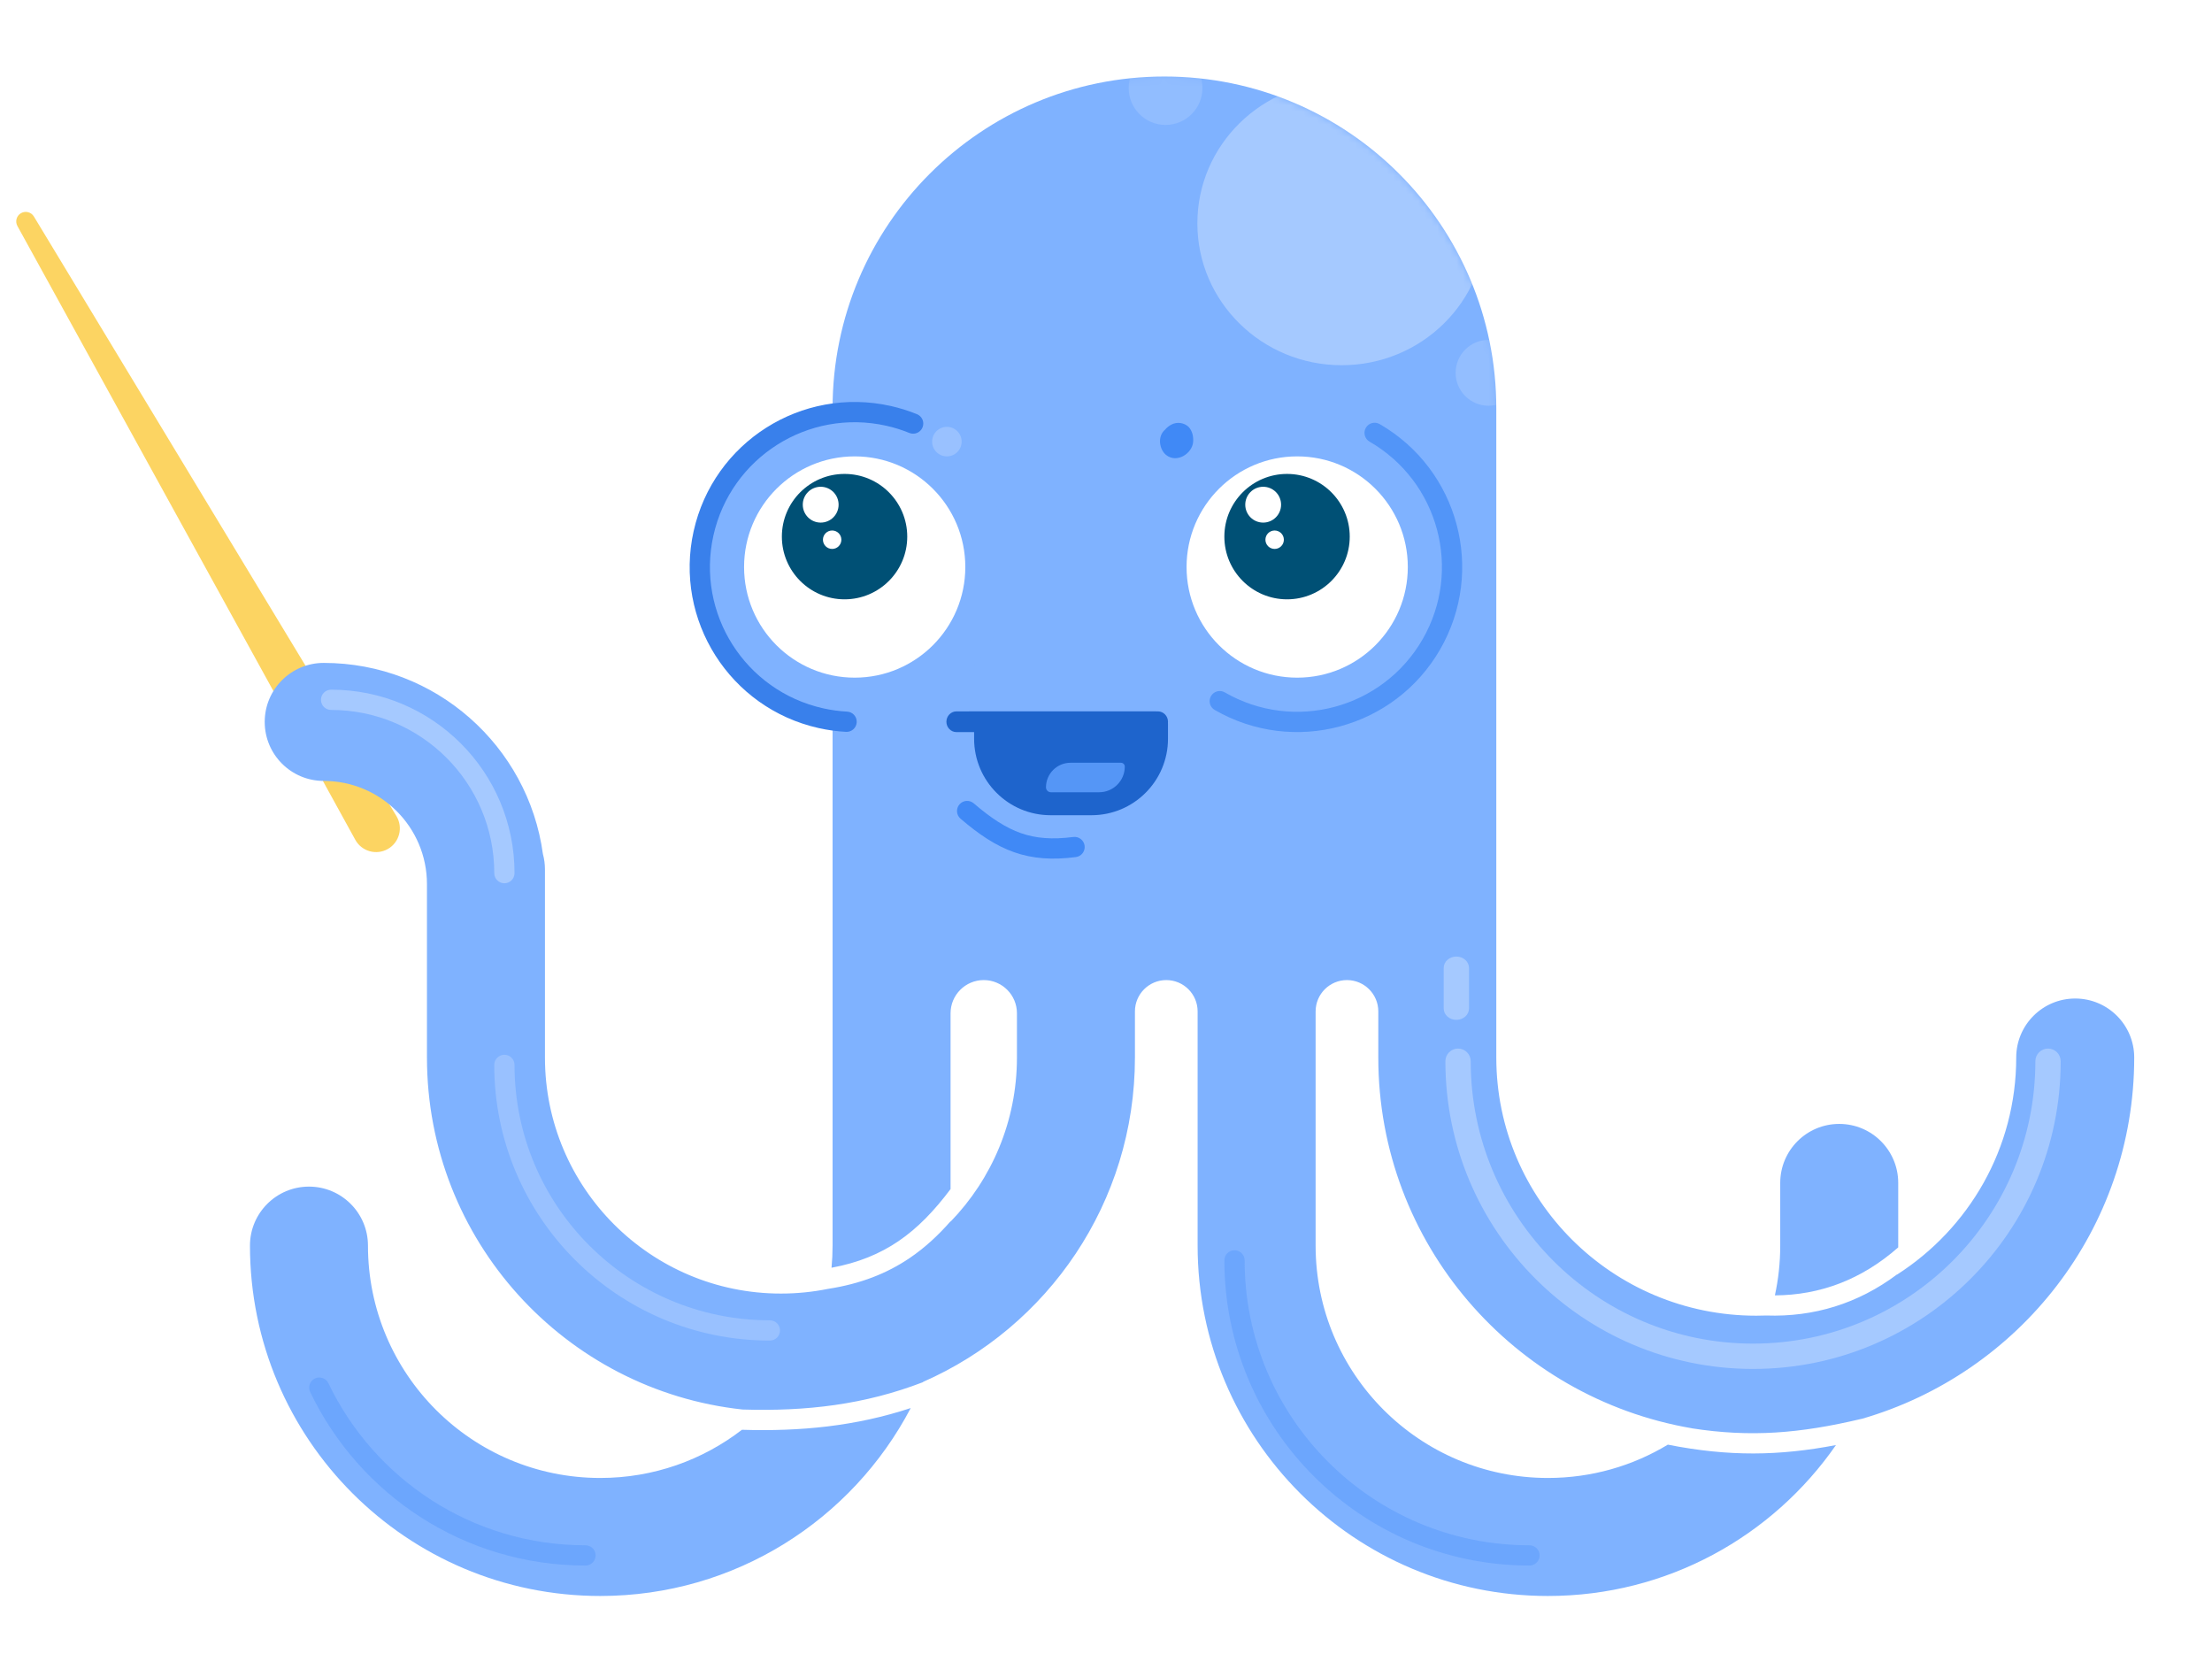 <?xml version="1.0" encoding="UTF-8"?> <svg xmlns="http://www.w3.org/2000/svg" width="347" height="263" viewBox="0 0 347 263" fill="none"> <path d="M2.731 35.446C2.34 34.734 2.589 33.84 3.292 33.434V33.434C3.996 33.028 4.895 33.259 5.315 33.954L62.187 127.993C63.267 129.779 62.669 132.103 60.862 133.147V133.147C59.054 134.19 56.742 133.546 55.736 131.717L2.731 35.446Z" fill="#FCD462"></path> <g filter="url(#filter0_d)"> <path d="M178.667 8C207.419 8 230.727 31.308 230.727 60.06V161.866C230.727 184.178 248.934 202.357 271.507 202.357C272.033 202.357 272.557 202.348 273.078 202.328C280.524 202.581 287.452 200.48 293.594 195.883L293.592 195.913C304.851 188.696 312.288 176.125 312.288 161.866C312.288 156.755 316.431 152.611 321.543 152.611C326.654 152.611 330.798 156.755 330.798 161.866C330.798 188.762 312.735 211.398 288.082 218.53C288.032 218.537 287.982 218.546 287.931 218.558C278.372 220.822 270.637 221.463 261.351 220.015L261.362 220.007C233.484 215.22 212.217 191.05 212.217 161.866V154.636C212.217 151.92 210.015 149.719 207.3 149.719C204.584 149.719 202.383 151.92 202.383 154.636V191.367C202.383 211.493 218.699 227.809 238.825 227.809C245.708 227.809 252.146 225.9 257.638 222.584C267.242 224.48 275.083 224.35 284.01 222.65C274.089 236.953 257.551 246.319 238.825 246.319C208.476 246.319 183.873 221.716 183.873 191.367V154.636C183.873 151.92 181.671 149.719 178.956 149.719C176.241 149.719 174.039 151.92 174.039 154.636V161.866C174.039 184.604 160.373 204.151 140.806 212.739C140.8 212.754 140.793 212.77 140.787 212.785C131.647 216.308 122.508 217.382 112.498 217.075C84.656 214.079 62.978 190.504 62.978 161.866V134.679C62.978 125.734 55.727 118.483 46.781 118.483C41.67 118.483 37.526 114.339 37.526 109.228C37.526 104.116 41.67 99.973 46.781 99.973C64.342 99.973 78.857 113.015 81.167 129.942C81.377 130.714 81.488 131.527 81.488 132.366V161.866C81.488 182.312 98.063 198.887 118.509 198.887C121.029 198.887 123.491 198.635 125.87 198.155C131.013 197.363 135.151 195.722 138.707 193.311C141.088 191.697 143.178 189.758 145.117 187.549V187.605C151.563 180.944 155.529 171.868 155.529 161.866V154.925C155.529 152.05 153.198 149.719 150.323 149.719C147.448 149.719 145.117 152.05 145.117 154.925V182.498C142.587 185.868 139.991 188.602 136.924 190.681C134.031 192.642 130.663 194.059 126.444 194.836C126.552 193.694 126.607 192.537 126.607 191.367V60.06C126.607 31.308 149.915 8 178.667 8Z" fill="#7FB2FF"></path> <path d="M112.388 220.251C121.611 220.535 130.251 219.683 138.867 216.844C129.682 234.366 111.319 246.319 90.165 246.319C59.816 246.319 35.212 221.716 35.212 191.367C35.212 186.255 39.356 182.112 44.468 182.112C49.579 182.112 53.723 186.255 53.723 191.367C53.723 211.493 70.038 227.809 90.165 227.809C98.53 227.809 106.237 224.99 112.388 220.251Z" fill="#7FB2FF"></path> <path d="M275.267 191.367C275.267 194.045 274.978 196.656 274.43 199.171C281.518 199.136 288.031 196.7 293.777 191.643L293.777 191.512L293.777 191.367V181.533C293.777 176.422 289.634 172.278 284.522 172.278C279.411 172.278 275.267 176.422 275.267 181.533V191.367Z" fill="#7FB2FF"></path> <mask id="mask0" maskUnits="userSpaceOnUse" x="35" y="8" width="296" height="239"> <path d="M178.667 8C207.419 8 230.727 31.308 230.727 60.06V161.866C230.727 184.178 248.934 202.357 271.507 202.357C272.033 202.357 272.557 202.348 273.078 202.328C280.524 202.581 287.452 200.48 293.594 195.883L293.592 195.913C304.851 188.696 312.288 176.125 312.288 161.866C312.288 156.755 316.431 152.611 321.543 152.611C326.654 152.611 330.798 156.755 330.798 161.866C330.798 188.762 312.735 211.398 288.082 218.53C288.032 218.537 287.982 218.546 287.931 218.558C278.372 220.822 270.637 221.463 261.351 220.015L261.362 220.007C233.484 215.22 212.217 191.05 212.217 161.866V154.636C212.217 151.92 210.015 149.719 207.3 149.719C204.584 149.719 202.383 151.92 202.383 154.636V191.367C202.383 211.493 218.699 227.809 238.825 227.809C245.708 227.809 252.146 225.9 257.638 222.584C267.242 224.48 275.083 224.35 284.01 222.65C274.089 236.953 257.551 246.319 238.825 246.319C208.476 246.319 183.873 221.716 183.873 191.367V154.636C183.873 151.92 181.671 149.719 178.956 149.719C176.241 149.719 174.039 151.92 174.039 154.636V161.866C174.039 184.604 160.373 204.151 140.806 212.739C140.8 212.754 140.793 212.77 140.787 212.785C131.647 216.308 122.508 217.382 112.498 217.075C84.656 214.079 62.978 190.504 62.978 161.866V134.679C62.978 125.734 55.727 118.483 46.781 118.483C41.67 118.483 37.526 114.339 37.526 109.228C37.526 104.116 41.67 99.973 46.781 99.973C64.342 99.973 78.857 113.015 81.167 129.942C81.377 130.714 81.488 131.527 81.488 132.366V161.866C81.488 182.312 98.063 198.887 118.509 198.887C121.029 198.887 123.491 198.635 125.87 198.155C131.013 197.363 135.151 195.722 138.707 193.311C141.088 191.697 143.178 189.758 145.117 187.549V187.605C151.563 180.944 155.529 171.868 155.529 161.866V154.925C155.529 152.05 153.198 149.719 150.323 149.719C147.448 149.719 145.117 152.05 145.117 154.925V182.498C142.587 185.868 139.991 188.602 136.924 190.681C134.031 192.642 130.663 194.059 126.444 194.836C126.552 193.694 126.607 192.537 126.607 191.367V60.06C126.607 31.308 149.915 8 178.667 8Z" fill="#66A3FF"></path> <path d="M112.388 220.251C121.611 220.535 130.251 219.683 138.867 216.844C129.682 234.366 111.319 246.319 90.165 246.319C59.816 246.319 35.212 221.716 35.212 191.367C35.212 186.255 39.356 182.112 44.468 182.112C49.579 182.112 53.723 186.255 53.723 191.367C53.723 211.493 70.038 227.809 90.165 227.809C98.53 227.809 106.237 224.99 112.388 220.251Z" fill="#66A3FF"></path> <path d="M275.267 191.367C275.267 194.045 274.978 196.656 274.43 199.171C281.518 199.136 288.031 196.7 293.777 191.643L293.777 191.512L293.777 191.367V181.533C293.777 176.422 289.634 172.278 284.522 172.278C279.411 172.278 275.267 176.422 275.267 181.533V191.367Z" fill="#66A3FF"></path> </mask> <g mask="url(#mask0)"> <ellipse opacity="0.3" rx="22.64" ry="22.243" transform="matrix(-1 0 0 1 206.473 31.037)" fill="white"></ellipse> <circle opacity="0.14" r="5.784" transform="matrix(-1 0 0 1 178.843 9.812)" fill="white"></circle> <circle opacity="0.16" r="5.164" transform="matrix(-1 0 0 1 229.512 54.472)" fill="white"></circle> </g> <path opacity="0.3" fill-rule="evenodd" clip-rule="evenodd" d="M224.727 160.461C225.824 160.461 226.713 161.35 226.713 162.447C226.713 186.907 246.542 206.737 271.003 206.737C295.463 206.737 315.292 186.907 315.292 162.447C315.292 161.35 316.182 160.461 317.278 160.461C318.375 160.461 319.264 161.35 319.264 162.447C319.264 189.101 297.657 210.708 271.003 210.708C244.349 210.708 222.741 189.101 222.741 162.447C222.741 161.35 223.63 160.461 224.727 160.461Z" fill="white"></path> <path opacity="0.3" fill-rule="evenodd" clip-rule="evenodd" d="M189.658 192.093C190.536 192.093 191.247 192.804 191.247 193.682C191.247 218.361 211.254 238.368 235.934 238.368C236.811 238.368 237.522 239.08 237.522 239.957C237.522 240.835 236.811 241.546 235.934 241.546C209.499 241.546 188.069 220.116 188.069 193.682C188.069 192.804 188.781 192.093 189.658 192.093Z" fill="#4089F6"></path> <path opacity="0.3" fill-rule="evenodd" clip-rule="evenodd" d="M45.402 212.205C46.193 211.826 47.142 212.161 47.521 212.952C54.719 227.989 70.074 238.368 87.851 238.368C88.728 238.368 89.44 239.08 89.44 239.957C89.44 240.835 88.728 241.546 87.851 241.546C68.805 241.546 52.361 230.422 44.655 214.324C44.276 213.533 44.61 212.584 45.402 212.205Z" fill="#4089F6"></path> <path opacity="0.2" fill-rule="evenodd" clip-rule="evenodd" d="M75.123 161.434C74.246 161.434 73.534 162.145 73.534 163.022C73.534 186.901 92.892 206.259 116.771 206.259C117.649 206.259 118.36 205.548 118.36 204.67C118.36 203.793 117.649 203.082 116.771 203.082C94.647 203.082 76.712 185.146 76.712 163.022C76.712 162.145 76.001 161.434 75.123 161.434Z" fill="white"></path> <path opacity="0.3" fill-rule="evenodd" clip-rule="evenodd" d="M46.35 105.76C46.35 106.637 47.061 107.348 47.939 107.348C62.076 107.348 73.537 118.809 73.537 132.947C73.537 133.824 74.248 134.535 75.126 134.535C76.003 134.535 76.714 133.824 76.714 132.947C76.714 117.054 63.831 104.171 47.939 104.171C47.061 104.171 46.35 104.882 46.35 105.76Z" fill="white"></path> <path fill-rule="evenodd" clip-rule="evenodd" d="M224.461 146.028C223.364 146.028 222.475 146.829 222.475 147.816V154.17C222.475 155.158 223.364 155.958 224.461 155.958C225.558 155.958 226.447 155.158 226.447 154.17V147.816C226.447 146.829 225.558 146.028 224.461 146.028Z" fill="#A5C9FF"></path> <path d="M183.169 65.312C183.033 67.126 180.612 68.718 178.926 67.355C177.86 66.493 177.517 64.439 178.779 63.377C179.019 63.086 179.337 62.829 179.733 62.606C180.691 62.096 181.788 62.332 182.438 62.936C183.05 63.57 183.238 64.49 183.169 65.312Z" fill="#4089F6"></path> <path fill-rule="evenodd" clip-rule="evenodd" d="M166.145 128.648C166.033 127.778 165.237 127.163 164.366 127.275C161.049 127.701 158.505 127.494 156.16 126.674C153.792 125.846 151.501 124.35 148.748 121.996C148.081 121.425 147.078 121.503 146.508 122.17C145.938 122.837 146.016 123.84 146.683 124.41C149.572 126.881 152.211 128.659 155.112 129.673C158.035 130.695 161.098 130.899 164.772 130.426C165.642 130.315 166.257 129.518 166.145 128.648Z" fill="#4089F6"></path> <path fill-rule="evenodd" clip-rule="evenodd" d="M177.643 107.574C178.515 107.574 179.223 108.302 179.223 109.2C179.223 109.257 179.22 109.313 179.214 109.369C179.221 109.434 179.224 109.501 179.224 109.568V111.861C179.224 118.489 173.852 123.861 167.224 123.861H160.81C154.183 123.861 148.81 118.489 148.81 111.861V110.823C147.934 110.824 147.016 110.825 146.046 110.826C145.173 110.827 144.465 110.1 144.464 109.202C144.463 108.304 145.169 107.575 146.042 107.574C147.365 107.572 148.59 107.571 149.744 107.57C149.766 107.569 149.788 107.568 149.81 107.568H153.27C155.419 107.567 157.394 107.567 159.442 107.568H177.224C177.276 107.568 177.326 107.57 177.377 107.574C177.465 107.574 177.554 107.574 177.643 107.574Z" fill="#1E64CC"></path> <path d="M160.084 119.488C160.084 119.913 160.429 120.259 160.855 120.259L168.423 120.259C170.646 120.259 172.447 118.457 172.447 116.235V116.235C172.447 115.901 172.177 115.631 171.844 115.631L163.94 115.631C161.811 115.631 160.084 117.358 160.084 119.488V119.488Z" fill="#5596F6"></path> <circle r="24.295" transform="matrix(-0.866 -0.5 -0.5 0.866 199.49 84.933)" fill="#7FB2FF"></circle> <path opacity="0.7" fill-rule="evenodd" clip-rule="evenodd" d="M210.844 65.268C221.704 71.538 225.425 85.425 219.155 96.285C212.884 107.145 198.998 110.866 188.138 104.596C187.378 104.157 186.406 104.418 185.967 105.177C185.529 105.937 185.789 106.909 186.549 107.348C198.929 114.495 214.759 110.254 221.906 97.874C229.054 85.494 224.812 69.664 212.432 62.516C211.672 62.078 210.701 62.338 210.262 63.098C209.823 63.858 210.084 64.829 210.844 65.268Z" fill="#4089F6"></path> <circle r="17.353" transform="matrix(-1 0 0 1 199.492 84.933)" fill="white"></circle> <circle r="9.834" transform="matrix(4.37114e-08 -1 -1 -4.37114e-08 197.901 80.166)" fill="#005075"></circle> <circle r="2.81" transform="matrix(4.37114e-08 -1 -1 -4.37114e-08 194.156 75.156)" fill="white"></circle> <circle r="1.446" transform="matrix(4.37114e-08 -1 -1 -4.37114e-08 195.955 80.651)" fill="white"></circle> <circle r="24.295" transform="matrix(-0.976 -0.218 -0.218 0.976 130.077 84.933)" fill="#7FB2FF"></circle> <path fill-rule="evenodd" clip-rule="evenodd" d="M135.025 62.774C136.285 63.055 137.496 63.436 138.651 63.906C139.464 64.236 140.391 63.844 140.721 63.032C141.052 62.219 140.66 61.292 139.847 60.962C138.529 60.426 137.15 59.993 135.717 59.673C121.766 56.558 107.93 65.342 104.815 79.294C101.7 93.245 110.485 107.081 124.436 110.196C125.869 110.516 127.302 110.71 128.723 110.786C129.599 110.833 130.347 110.161 130.394 109.284C130.441 108.408 129.769 107.66 128.892 107.613C127.647 107.546 126.389 107.376 125.129 107.094C112.89 104.362 105.184 92.225 107.916 79.986C110.649 67.748 122.786 60.041 135.025 62.774Z" fill="#3980EB"></path> <circle r="17.353" transform="matrix(-1 0 0 1 130.077 84.933)" fill="white"></circle> <circle r="9.834" transform="matrix(4.37114e-08 -1 -1 -4.37114e-08 128.487 80.166)" fill="#005075"></circle> <circle r="2.81" transform="matrix(4.37114e-08 -1 -1 -4.37114e-08 124.743 75.156)" fill="white"></circle> <circle r="1.446" transform="matrix(4.37114e-08 -1 -1 -4.37114e-08 126.542 80.651)" fill="white"></circle> <circle opacity="0.2" r="2.314" transform="matrix(-1 0 0 1 144.54 65.265)" fill="white"></circle> </g> <defs> <filter id="filter0_d" x="27.213" y="0" width="319.585" height="262.319" filterUnits="userSpaceOnUse" color-interpolation-filters="sRGB"> <feFlood flood-opacity="0" result="BackgroundImageFix"></feFlood> <feColorMatrix in="SourceAlpha" type="matrix" values="0 0 0 0 0 0 0 0 0 0 0 0 0 0 0 0 0 0 127 0"></feColorMatrix> <feOffset dx="4" dy="4"></feOffset> <feGaussianBlur stdDeviation="6"></feGaussianBlur> <feColorMatrix type="matrix" values="0 0 0 0 0 0 0 0 0 0 0 0 0 0 0 0 0 0 0.12 0"></feColorMatrix> <feBlend mode="normal" in2="BackgroundImageFix" result="effect1_dropShadow"></feBlend> <feBlend mode="normal" in="SourceGraphic" in2="effect1_dropShadow" result="shape"></feBlend> </filter> </defs> </svg> 